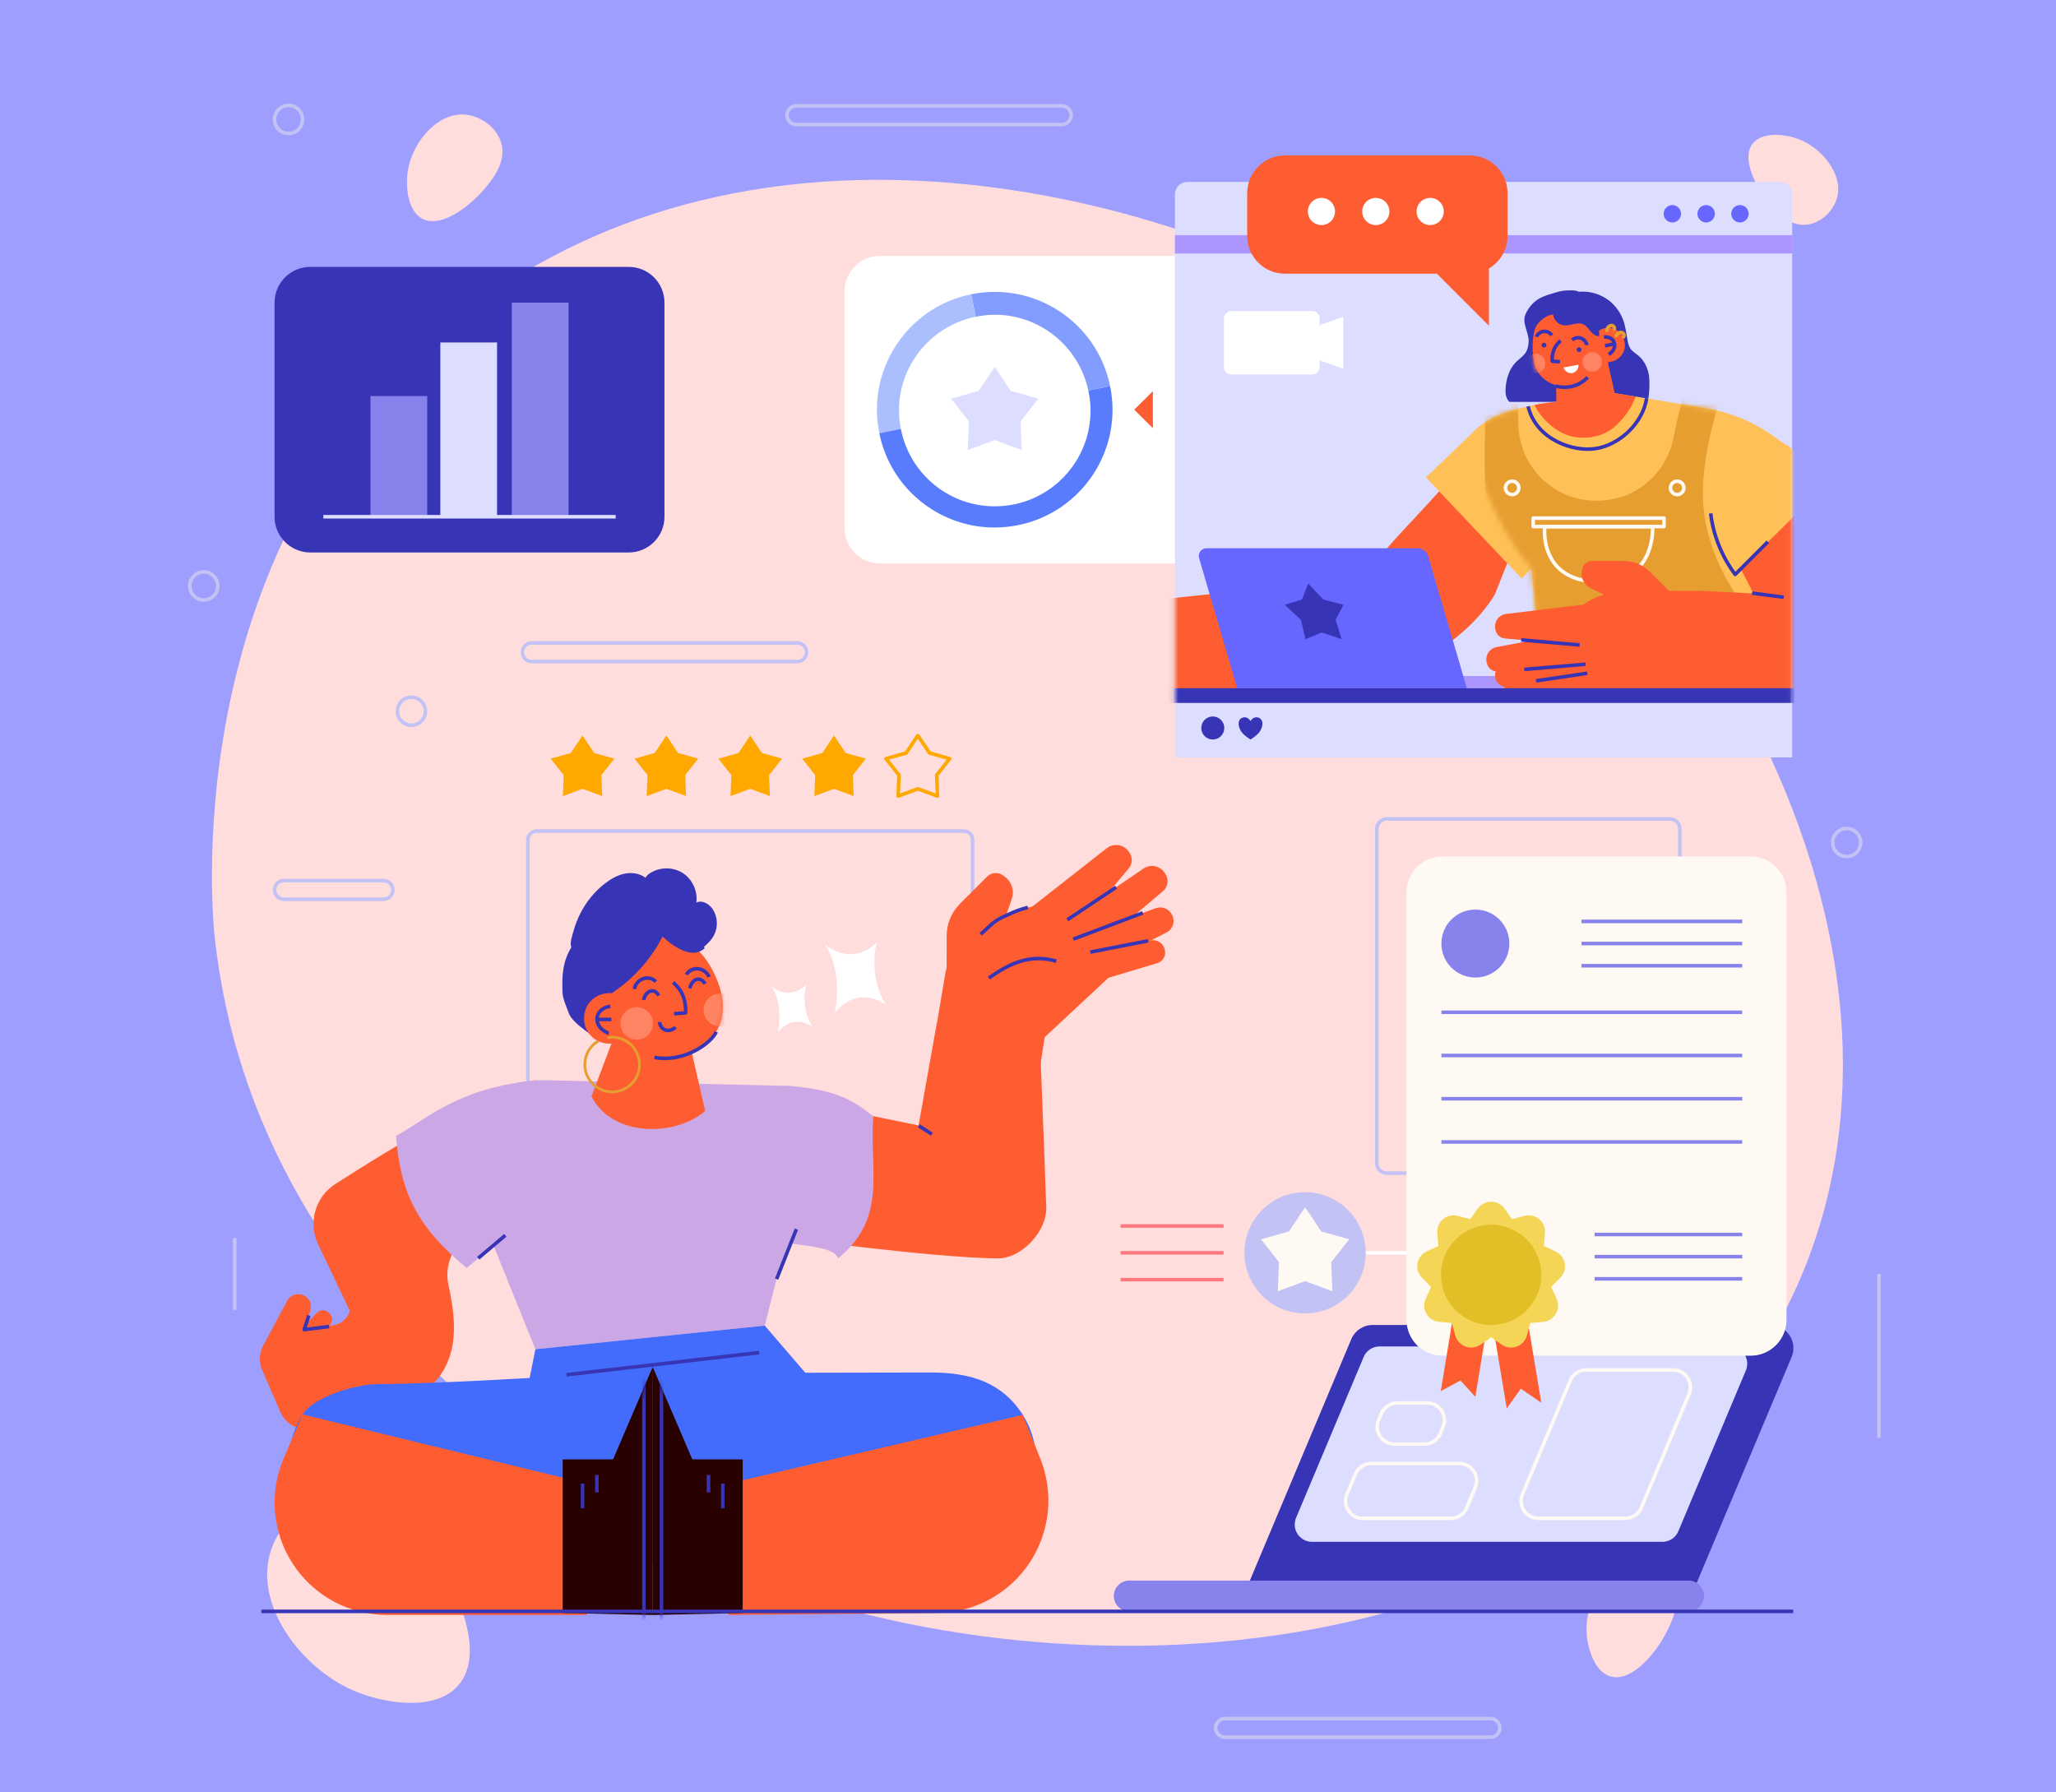 <svg width="390" height="340" viewBox="0 0 390 340" fill="none" xmlns="http://www.w3.org/2000/svg">
<rect width="390" height="340" fill="#9E9EFF"/>
<path d="M40.715 177.624C49.495 258.991 131.35 294.827 137.781 297.52C200.172 323.627 294.992 317.691 333.854 256.942C375.633 191.634 327.653 102.208 265.907 63.265C222.866 36.12 146.893 16.967 91.07 57.172C33.456 98.666 40.159 172.502 40.715 177.624Z" fill="#FFDDDC"/>
<path d="M51.516 293.741C47.832 303.993 56.856 316.205 66.863 320.601C72.372 323.023 82.236 324.862 86.816 319.835C92.657 313.416 86.063 299.99 81.443 293.741C78.478 289.725 73.227 282.615 65.329 282.995C58.959 283.3 53.45 288.354 51.516 293.741Z" fill="#FFDDDC"/>
<path d="M335.333 105.967C340.862 102.296 340.903 93.049 337.619 87.255C335.808 84.066 331.662 79.575 327.592 80.362C322.401 81.373 320.732 90.328 320.712 95.064C320.699 98.103 320.678 103.49 324.674 106.184C327.897 108.355 332.429 107.893 335.333 105.967Z" fill="#FFDDDC"/>
<path d="M348.434 37.626C349.777 33.094 345.564 28.026 341.12 26.371C338.678 25.462 334.356 24.905 332.497 27.198C330.122 30.123 333.311 35.774 335.468 38.366C336.853 40.035 339.302 42.979 342.714 42.62C345.469 42.328 347.728 40.001 348.434 37.626Z" fill="#FFDDDC"/>
<path d="M88.403 21.751C83.125 21.167 78.362 26.832 77.419 32.077C76.897 34.96 77.148 39.845 80.045 41.446C83.749 43.488 89.36 38.834 91.803 35.937C93.37 34.078 96.145 30.781 95.066 27.083C94.198 24.098 91.178 22.063 88.403 21.757" fill="#FFDDDC"/>
<path d="M309.579 296.991C304.294 297.507 300.8 304.027 300.949 309.353C301.03 312.284 302.279 317.012 305.447 317.983C309.491 319.217 314.029 313.512 315.814 310.174C316.96 308.03 318.996 304.237 317.184 300.831C315.719 298.09 312.347 296.72 309.572 296.991" fill="#FFDDDC"/>
<path d="M247.555 237.647H275.086" stroke="white" stroke-width="0.678" stroke-linejoin="round"/>
<path d="M236.055 237.647C236.055 243.998 241.205 249.147 247.555 249.147C253.905 249.147 259.055 243.998 259.055 237.647C259.055 231.297 253.905 226.147 247.555 226.147C241.205 226.147 236.055 231.297 236.055 237.647Z" fill="#C2C2F4"/>
<path fill-rule="evenodd" clip-rule="evenodd" d="M247.562 228.997L250.628 233.59L255.941 235.083L252.521 239.418L252.738 244.934L247.562 243.021L242.385 244.934L242.609 239.418L239.19 235.083L244.502 233.59L247.569 228.997H247.562Z" fill="#FEF9F3"/>
<path d="M212.553 232.559H232.093" stroke="#FF787F" stroke-width="0.678" stroke-linejoin="round"/>
<path d="M212.553 237.647H232.093" stroke="#FF787F" stroke-width="0.678" stroke-linejoin="round"/>
<path d="M212.553 242.735H232.093" stroke="#FF787F" stroke-width="0.678" stroke-linejoin="round"/>
<path fill-rule="evenodd" clip-rule="evenodd" d="M52.079 57.41C52.079 55.612 52.792 53.882 54.067 52.613C55.336 51.338 57.066 50.626 58.864 50.626H119.26C121.057 50.626 122.788 51.338 124.056 52.613C125.332 53.889 126.044 55.612 126.044 57.41V98.015C126.044 99.813 125.332 101.543 124.056 102.812C122.788 104.087 121.057 104.8 119.26 104.8H58.864C57.066 104.8 55.336 104.087 54.067 102.812C52.792 101.536 52.079 99.813 52.079 98.015V57.41Z" fill="#3734B5"/>
<path d="M81.036 75.131H70.275V98.022H81.036V75.131Z" fill="#8882EC"/>
<path d="M94.286 64.961H83.526V98.022H94.286V64.961Z" fill="#DDDDFF"/>
<path d="M107.848 57.403H97.088V98.022H107.848V57.403Z" fill="#8882EC"/>
<path d="M116.79 98.022H61.333" stroke="#DDDDFF" stroke-width="0.678" stroke-miterlimit="10"/>
<path fill-rule="evenodd" clip-rule="evenodd" d="M160.177 55.32C160.177 51.575 163.216 48.536 166.962 48.536H232.873C234.671 48.536 236.394 49.248 237.67 50.523C238.938 51.799 239.658 53.522 239.658 55.32V100.105C239.658 101.903 238.945 103.633 237.67 104.901C236.394 106.177 234.671 106.889 232.873 106.889H166.962C163.216 106.889 160.177 103.85 160.177 100.105V55.32Z" fill="white"/>
<path fill-rule="evenodd" clip-rule="evenodd" d="M215.152 77.709L218.693 74.195V81.23L215.152 77.716V77.709Z" fill="#FE5C31"/>
<path d="M188.082 59.716C197.024 59.418 204.65 65.632 206.447 74.093L210.579 73.245C208.11 61.155 196.305 53.352 184.215 55.822L185.083 60.09C186.06 59.893 187.051 59.757 188.075 59.716" fill="#829DFD"/>
<path d="M170.537 78.483C170.232 69.479 176.541 61.806 185.09 60.083L184.221 55.815C172.131 58.285 164.329 70.09 166.799 82.18L170.89 81.346C170.706 80.409 170.578 79.46 170.544 78.476" fill="#ABBEFE"/>
<path d="M193.157 99.61C205.247 97.14 213.049 85.335 210.579 73.245L206.447 74.093C206.665 75.124 206.814 76.176 206.855 77.268C207.194 87.296 199.337 95.702 189.303 96.034C180.259 96.34 172.552 89.969 170.883 81.353L166.792 82.187C168.644 91.258 175.748 97.914 184.282 99.63C185.707 99.915 187.166 100.064 188.652 100.064C190.138 100.064 191.644 99.915 193.157 99.61Z" fill="#587CFC"/>
<path d="M101.857 216.894H182.763C183.712 216.487 184.486 215.761 184.486 214.865V159.259C184.486 158.364 183.712 157.638 182.763 157.638H101.857C100.907 157.638 100.134 158.364 100.134 159.259V214.865C100.134 215.761 100.907 216.487 101.857 216.894Z" stroke="#C2C2F4" stroke-width="0.678" stroke-miterlimit="10"/>
<path d="M263.071 222.531H316.73C317.788 222.531 318.643 221.676 318.643 220.618V157.251C318.643 156.192 317.788 155.337 316.73 155.337H263.071C262.013 155.337 261.158 156.192 261.158 157.251V220.618C261.158 221.676 262.013 222.531 263.071 222.531Z" stroke="#C2C2F4" stroke-width="0.678" stroke-miterlimit="23.59"/>
<path d="M350.293 162.475C351.761 162.475 352.952 161.284 352.952 159.815C352.952 158.346 351.761 157.156 350.293 157.156C348.824 157.156 347.633 158.346 347.633 159.815C347.633 161.284 348.824 162.475 350.293 162.475Z" stroke="#C2C2F4" stroke-width="0.678" stroke-miterlimit="23.59"/>
<path d="M80.697 134.91C80.697 133.444 79.509 132.25 78.037 132.25C76.565 132.25 75.377 133.437 75.377 134.91C75.377 136.382 76.565 137.569 78.037 137.569C79.509 137.569 80.697 136.382 80.697 134.91Z" stroke="#C2C2F4" stroke-width="0.678" stroke-miterlimit="23.59"/>
<path d="M41.319 111.15C41.319 109.685 40.132 108.491 38.66 108.491C37.187 108.491 36 109.678 36 111.15C36 112.623 37.187 113.81 38.66 113.81C40.132 113.81 41.319 112.623 41.319 111.15Z" stroke="#C2C2F4" stroke-width="0.678" stroke-miterlimit="23.59"/>
<path d="M57.392 22.66C57.392 21.194 56.204 20 54.732 20C53.26 20 52.072 21.187 52.072 22.66C52.072 24.132 53.26 25.319 54.732 25.319C56.204 25.319 57.392 24.132 57.392 22.66Z" stroke="#C2C2F4" stroke-width="0.678" stroke-miterlimit="23.59"/>
<path d="M151.059 23.623H201.413C202.39 23.623 203.184 22.829 203.184 21.852C203.184 20.875 202.39 20.081 201.413 20.081H151.059C150.082 20.081 149.288 20.875 149.288 21.852C149.288 22.829 150.082 23.623 151.059 23.623Z" stroke="#C2C2F4" stroke-width="0.678" stroke-miterlimit="23.59"/>
<path d="M100.867 125.492H151.221C152.198 125.492 152.992 124.698 152.992 123.721C152.992 122.744 152.198 121.951 151.221 121.951H100.867C99.89 121.951 99.096 122.744 99.096 123.721C99.096 124.698 99.89 125.492 100.867 125.492Z" stroke="#C2C2F4" stroke-width="0.678" stroke-miterlimit="23.59"/>
<path d="M232.371 329.53H282.726C283.703 329.53 284.496 328.736 284.496 327.759C284.496 326.782 283.703 325.988 282.726 325.988H232.371C231.394 325.988 230.6 326.782 230.6 327.759C230.6 328.736 231.394 329.53 232.371 329.53Z" stroke="#C2C2F4" stroke-width="0.678" stroke-miterlimit="23.59"/>
<path d="M53.85 170.582H72.758C73.736 170.582 74.529 169.788 74.529 168.811C74.529 167.834 73.736 167.041 72.758 167.041H53.85C52.873 167.041 52.079 167.834 52.079 168.811C52.079 169.788 52.873 170.582 53.85 170.582Z" stroke="#C2C2F4" stroke-width="0.678" stroke-miterlimit="23.59"/>
<path d="M283.587 255.375H317.537C318.514 255.375 319.308 254.581 319.308 253.604C319.308 252.627 318.514 251.833 317.537 251.833H283.587C282.61 251.833 281.817 252.627 281.817 253.604C281.817 254.581 282.61 255.375 283.587 255.375Z" stroke="#C2C2F4" stroke-width="0.678" stroke-miterlimit="23.59"/>
<path d="M44.522 234.832V248.489" stroke="#C2C2F4" stroke-width="0.678" stroke-miterlimit="23.59"/>
<path d="M356.419 241.657V272.757" stroke="#C2C2F4" stroke-width="0.678" stroke-miterlimit="23.59"/>
<path fill-rule="evenodd" clip-rule="evenodd" d="M339.845 257.404C340.415 256.054 340.265 254.514 339.458 253.292C338.651 252.071 337.28 251.338 335.821 251.338H260.357C258.6 251.338 257.013 252.397 256.327 254.018C252.833 262.329 242.121 287.839 237.175 299.603C236.605 300.954 236.754 302.494 237.561 303.715C238.369 304.936 239.739 305.669 241.205 305.669H316.669C318.426 305.669 320.014 304.617 320.699 302.989C324.193 294.678 334.906 269.168 339.851 257.404H339.845Z" fill="#3734B5"/>
<path fill-rule="evenodd" clip-rule="evenodd" d="M248.878 292.472C247.779 292.472 246.754 291.923 246.144 291.007C245.533 290.091 245.425 288.931 245.852 287.92C249.258 279.806 256.253 263.17 258.668 257.41C259.177 256.189 260.371 255.402 261.694 255.402H328.148C329.247 255.402 330.272 255.951 330.882 256.867C331.493 257.783 331.602 258.943 331.174 259.954C327.768 268.069 320.773 284.704 318.358 290.464C317.849 291.685 316.655 292.472 315.332 292.472H248.878Z" fill="#DDDDFF"/>
<path d="M291.817 288.009C290.718 288.009 289.693 287.459 289.083 286.543C288.472 285.628 288.364 284.467 288.791 283.456C291.403 277.242 295.976 266.36 297.855 261.882C298.364 260.661 299.558 259.874 300.881 259.874H317.374C318.473 259.874 319.498 260.423 320.108 261.339C320.719 262.255 320.828 263.415 320.4 264.426C317.788 270.641 313.215 281.523 311.336 286.001C310.827 287.222 309.633 288.009 308.31 288.009H291.817Z" stroke="#FEF9F3" stroke-width="0.678" stroke-linejoin="round"/>
<path d="M258.519 288.015C257.42 288.015 256.395 287.466 255.784 286.55C255.174 285.634 255.065 284.474 255.493 283.463C256.056 282.12 256.646 280.715 257.107 279.623C257.616 278.402 258.81 277.615 260.133 277.615H276.81C277.909 277.615 278.933 278.164 279.544 279.08C280.154 279.996 280.263 281.156 279.836 282.167C279.272 283.51 278.682 284.915 278.221 286.007C277.712 287.228 276.518 288.015 275.195 288.015H258.519Z" stroke="#FEF9F3" stroke-width="0.678" stroke-linejoin="round"/>
<path d="M265.052 266.128C263.729 266.128 262.535 266.922 262.026 268.137C261.863 268.523 261.687 268.944 261.504 269.378C261.076 270.389 261.185 271.549 261.795 272.465C262.406 273.381 263.43 273.931 264.53 273.931H270.188C271.511 273.931 272.705 273.137 273.214 271.922C273.377 271.536 273.553 271.115 273.736 270.681C274.164 269.67 274.055 268.51 273.444 267.594C272.834 266.678 271.809 266.128 270.71 266.128H265.052Z" stroke="#FEF9F3" stroke-width="0.678" stroke-linejoin="round"/>
<path d="M211.278 302.744C211.278 303.518 211.583 304.264 212.133 304.814C212.682 305.363 213.422 305.669 214.202 305.669H320.312C321.085 305.669 321.832 305.363 322.381 304.814C322.931 304.264 323.236 303.525 323.236 302.744C323.236 301.971 322.931 301.225 322.381 300.675C321.832 300.126 321.092 299.82 320.312 299.82H214.202C213.429 299.82 212.682 300.126 212.133 300.675C211.583 301.225 211.278 301.964 211.278 302.744Z" fill="#8882EC"/>
<path d="M222.866 143.675H339.953V36.866C339.953 35.564 338.901 34.512 337.599 34.512H225.22C223.917 34.512 222.866 35.571 222.866 36.866V143.675Z" fill="#DDDDFF"/>
<mask id="mask0_8275_2724" style="mask-type:luminance" maskUnits="userSpaceOnUse" x="222" y="34" width="118" height="110">
<path d="M222.866 143.675H339.953V36.866C339.953 35.564 338.901 34.512 337.599 34.512H225.22C223.917 34.512 222.866 35.571 222.866 36.866V143.675Z" fill="white"/>
</mask>
<g mask="url(#mask0_8275_2724)">
<path d="M235.824 130.554H284.835C285.385 130.554 285.826 130.113 285.826 129.563V129.224C285.826 128.674 285.385 128.233 284.835 128.233H235.824C235.274 128.233 234.833 128.674 234.833 129.224V129.563C234.833 130.113 235.274 130.554 235.824 130.554Z" fill="#AC95FD"/>
<path d="M286.321 76.23H312.543C312.876 74.894 312.998 72.295 312.74 70.945C312.476 69.595 311.804 68.299 310.739 67.417C310.257 67.017 309.687 66.698 309.314 66.196C308.961 65.714 308.832 65.11 308.724 64.527C308.486 63.211 308.33 61.861 307.862 60.605C307.238 58.943 306.057 57.498 304.551 56.555C303.045 55.612 301.227 55.185 299.463 55.347C298.886 54.893 296.437 55.09 295.738 55.3C294.456 55.687 293.031 56.012 291.878 56.697C290.724 57.376 289.931 58.394 289.374 59.608C288.594 61.291 290.168 63.258 289.951 65.103C289.883 65.66 289.775 66.23 289.496 66.725C289.042 67.539 288.207 68.041 287.549 68.699C286.362 69.9 285.799 71.603 285.623 73.286C285.514 74.303 285.555 75.525 286.308 76.223" fill="#3734B5"/>
<path d="M289.021 82.723C287.054 82.18 284.917 82.262 282.997 82.954C281.077 83.646 279.38 84.949 278.214 86.631C272.42 94.963 264.434 101.374 258.64 109.705C248.999 110.798 231.136 112.473 221.495 113.572C215.891 114.21 232.683 130.215 233.911 129.136C241.475 129.299 246.177 128.96 253.742 129.129C260.255 129.272 266.497 127.392 272.006 123.912C276.545 121.042 280.758 117.372 283.546 112.785L288.75 99.705L289.028 82.723H289.021Z" fill="#FE5C31"/>
<path fill-rule="evenodd" clip-rule="evenodd" d="M235.532 133.139L234.121 115.947C234.121 115.947 221.441 114.203 214.48 112.887C214.48 112.887 202.702 117.582 197.403 119.699C195.904 120.296 194.988 121.816 195.164 123.417C195.164 123.417 206.847 122.949 210.803 122.786C212.18 122.732 213.462 123.498 214.059 124.747C214.059 124.747 214.059 124.76 214.066 124.767C214.806 126.307 214.338 128.159 212.96 129.17C211.318 130.371 208.435 132.488 207.879 132.895C207.811 132.949 207.763 133.024 207.75 133.112C207.655 133.675 207.316 135.663 207.553 135.656C209.48 135.575 213.096 135.419 215.396 135.324C216.787 135.263 218.144 134.876 219.344 134.184C221.733 132.813 225.328 132.033 225.328 132.033L235.526 133.153L235.532 133.139Z" fill="#FE5C31"/>
<path d="M258.681 109.577C258.342 110.201 258.003 110.825 257.67 111.449" stroke="black" stroke-width="3.48" stroke-linejoin="round"/>
<path fill-rule="evenodd" clip-rule="evenodd" d="M297.597 99.875L288.669 109.766L270.479 90.553L279.028 82.364L299.761 88.558L297.604 99.875H297.597Z" fill="#FFC157"/>
<path d="M279.028 82.37C282.698 78.021 290.568 76.712 296.41 76.067L305.04 74.385C305.04 74.385 317.408 76.352 324.063 77.546C330.719 78.74 334.885 81.461 339.05 84.656L333.887 92.879L337.958 118.688L291.966 122.168L290.48 107.771C285.521 102.595 279.72 90.322 279.028 82.37Z" fill="#FFC157"/>
<mask id="mask1_8275_2724" style="mask-type:luminance" maskUnits="userSpaceOnUse" x="279" y="74" width="61" height="49">
<path d="M279.028 82.37C282.698 78.021 290.568 76.712 296.41 76.067L305.04 74.385C305.04 74.385 317.408 76.352 324.063 77.546C330.719 78.74 334.885 81.461 339.05 84.656L333.887 92.879L337.958 118.688L291.966 122.168L290.48 107.771C285.521 102.595 279.72 90.322 279.028 82.37Z" fill="white"/>
</mask>
<g mask="url(#mask1_8275_2724)">
<path d="M330.244 114.061L330.115 118.362C330.115 118.362 330.061 118.396 330.034 118.416C325.875 120.791 321.316 122.548 316.485 123.566C313.351 124.224 310.101 124.577 306.763 124.577C303.425 124.577 300.182 124.224 297.041 123.566C291.545 122.412 286.41 120.296 281.81 117.406C281.749 117.365 281.688 117.324 281.626 117.29L281.674 101.564L281.694 94.616L281.633 85.322L281.789 74.378V74.365L281.81 72.655C282.563 72.065 284.89 70.253 287.624 68.286L288.024 80.708C288.302 89.27 295.786 95.797 304.307 94.901C304.477 94.888 304.653 94.861 304.829 94.847C311.166 94.114 316.241 89.257 317.449 82.995C318.575 77.133 320.549 69.717 323.826 64.934C325.509 65.85 327.279 66.942 329.003 68.245C327.307 72.343 323.48 82.56 323.032 92.167C322.456 104.556 330.237 114.061 330.237 114.061" fill="#E69E31"/>
<path d="M293.024 99.881H313.48C313.48 99.881 314.172 110.377 303.52 110.377C291.708 110.377 293.024 99.881 293.024 99.881Z" stroke="#FEF9F3" stroke-width="0.678" stroke-miterlimit="26.65"/>
<path d="M315.644 98.28H290.833V99.888H315.644V98.28Z" stroke="#FEF9F3" stroke-width="0.678" stroke-linejoin="round"/>
<path d="M286.837 93.816C287.538 93.816 288.106 93.248 288.106 92.547C288.106 91.846 287.538 91.278 286.837 91.278C286.136 91.278 285.568 91.846 285.568 92.547C285.568 93.248 286.136 93.816 286.837 93.816Z" stroke="#FEF9F3" stroke-width="0.678" stroke-linejoin="round"/>
<path d="M318.141 93.816C318.841 93.816 319.409 93.248 319.409 92.547C319.409 91.846 318.841 91.278 318.141 91.278C317.44 91.278 316.872 91.846 316.872 92.547C316.872 93.248 317.44 93.816 318.141 93.816Z" stroke="#FEF9F3" stroke-width="0.678" stroke-linejoin="round"/>
</g>
<path d="M289.863 77.078C291.383 83.422 298.472 85.803 302.794 85.077C307.116 84.358 311.58 80.43 312.347 75.565" stroke="#3734B5" stroke-width="0.678" stroke-linejoin="round"/>
<path d="M306.281 74.582C305.847 72.383 305.426 70.891 304.992 68.693C306.335 68.693 307.631 67.763 308.065 66.495C308.5 65.226 308.045 63.699 306.987 62.872C305.928 62.044 304.449 61.949 303.323 62.682C303.303 63.021 303.384 63.394 303.364 63.74C302.719 63.828 302.129 63.353 301.708 62.851C301.288 62.349 300.908 61.773 300.311 61.508C299.185 61.006 297.895 61.847 296.667 61.718C295.616 61.61 294.707 60.7 294.598 59.649C292.916 59.886 291.308 61.331 290.989 62.994C290.629 64.88 290.65 66.786 290.962 68.686C291.308 70.769 293.133 72.567 295.188 73.048L295.216 76.23C294.123 76.339 292.475 76.468 291.097 76.827C292.027 78.985 295.087 82.309 298.669 82.899C300.989 83.279 303.438 82.886 305.413 81.604C307.38 80.321 309.511 77.445 310.284 75.226" fill="#FE5C31"/>
<mask id="mask2_8275_2724" style="mask-type:luminance" maskUnits="userSpaceOnUse" x="290" y="59" width="21" height="25">
<path d="M306.281 74.582C305.847 72.383 305.426 70.891 304.992 68.693C306.335 68.693 307.631 67.763 308.065 66.495C308.5 65.226 308.045 63.699 306.987 62.872C305.928 62.044 304.449 61.949 303.323 62.682C303.303 63.021 303.384 63.394 303.364 63.74C302.719 63.828 302.129 63.353 301.708 62.851C301.288 62.349 300.908 61.773 300.311 61.508C299.185 61.006 297.895 61.847 296.667 61.718C295.616 61.61 294.707 60.7 294.598 59.649C292.916 59.886 291.308 61.331 290.989 62.994C290.629 64.88 290.65 66.786 290.962 68.686C291.308 70.769 293.133 72.567 295.188 73.048L295.216 76.23C294.123 76.339 292.475 76.468 291.097 76.827C292.027 78.985 295.087 82.309 298.669 82.899C300.989 83.279 303.438 82.886 305.413 81.604C307.38 80.321 309.511 77.445 310.284 75.226" fill="white"/>
</mask>
<g mask="url(#mask2_8275_2724)">
<path d="M293.126 68.937C293.126 69.962 292.298 70.789 291.274 70.789C290.249 70.789 289.422 69.962 289.422 68.937C289.422 67.913 290.249 67.085 291.274 67.085C292.298 67.085 293.126 67.913 293.126 68.937Z" fill="#FF8463"/>
<path d="M303.886 68.659C303.886 69.683 303.059 70.511 302.034 70.511C301.01 70.511 300.182 69.683 300.182 68.659C300.182 67.634 301.01 66.807 302.034 66.807C303.059 66.807 303.886 67.634 303.886 68.659Z" fill="#FF8463"/>
</g>
<path d="M304.823 62.709C304.863 62.444 304.958 62.179 305.141 61.99C305.325 61.8 305.616 61.691 305.867 61.773C306.118 61.854 306.302 62.146 306.22 62.397" stroke="#E69E31" stroke-width="0.678" stroke-linecap="round" stroke-linejoin="round"/>
<path d="M306.546 63.713C306.675 63.475 306.851 63.265 307.089 63.143C307.326 63.028 307.631 63.021 307.849 63.184C308.059 63.346 308.133 63.679 307.971 63.889" stroke="#E69E31" stroke-width="0.678" stroke-linecap="round" stroke-linejoin="round"/>
<path d="M293.343 65.47C293.343 65.219 293.14 65.009 292.882 65.009C292.624 65.009 292.42 65.212 292.42 65.47C292.42 65.721 292.624 65.931 292.882 65.931C293.14 65.931 293.343 65.728 293.343 65.47Z" fill="#3734B5"/>
<path d="M299.992 66.332C299.992 66.08 299.788 65.87 299.531 65.87C299.273 65.87 299.069 66.074 299.069 66.332C299.069 66.582 299.273 66.793 299.531 66.793C299.788 66.793 299.992 66.589 299.992 66.332Z" fill="#3734B5"/>
<path d="M295.908 68.625C295.691 68.605 295.446 68.591 295.202 68.577C294.958 68.564 294.7 68.55 294.469 68.523C294.442 68.523 294.422 68.496 294.422 68.476C294.415 67.207 294.605 65.864 296.03 64.622" stroke="#3734B5" stroke-width="0.678" stroke-linejoin="round"/>
<path d="M294.327 63.618C294.069 63.116 293.459 62.803 292.841 62.864C292.224 62.926 291.647 63.353 291.437 63.896" stroke="#3734B5" stroke-width="0.678" stroke-linejoin="round"/>
<path d="M298.248 64.527C298.615 64.1 299.28 63.937 299.863 64.14C300.446 64.344 300.915 64.887 300.996 65.47" stroke="#3734B5" stroke-width="0.678" stroke-linejoin="round"/>
<path d="M304.456 65.592L306.247 65.212" stroke="#3734B5" stroke-width="0.678" stroke-miterlimit="11.1"/>
<path d="M304.246 63.923C305.216 63.862 305.969 64.276 306.207 65.015C306.464 65.802 306.051 66.677 305.155 67.24" stroke="#3734B5" stroke-width="0.678" stroke-miterlimit="11.1"/>
<path d="M299.422 69.188L296.593 69.71C296.776 70.409 297.543 70.898 298.248 70.762C298.954 70.633 299.497 69.9 299.415 69.181" fill="white"/>
<path d="M295.121 73.218C297.224 73.869 299.68 73.191 301.159 71.556" stroke="#3734B5" stroke-width="0.678" stroke-linejoin="round"/>
<path d="M356.996 114.217C356.629 108.335 354.757 102.059 350.659 97.819C346.31 93.32 341.832 88.999 337.483 84.501C334.593 84.073 331.567 85.165 329.457 87.187C327.347 89.209 326.133 92.079 325.943 94.996C325.746 97.913 326.635 100.831 327.917 103.456C329.383 106.469 331.126 109.563 332.598 112.575C329.064 112.365 325.047 112.229 322.795 112.066L299.103 130.934L352.83 131.117C355.896 126.083 357.369 120.099 357.002 114.21" fill="#FE5C31"/>
<path fill-rule="evenodd" clip-rule="evenodd" d="M322.835 112.08C322.835 112.08 309.87 112.053 307.726 112.114C307.408 112.12 307.089 112.154 306.77 112.202C303.561 112.717 300.779 113.945 298.588 116.164L299.144 130.947L320.393 130.032L322.835 112.08Z" fill="#FE5C31"/>
<path fill-rule="evenodd" clip-rule="evenodd" d="M307.319 114.271C307.319 114.271 303.968 112.657 301.743 111.585C300.582 111.028 299.904 109.8 300.04 108.525C300.053 108.389 300.067 108.247 300.087 108.118C300.189 107.141 301.017 106.401 301.994 106.401C303.615 106.401 306.071 106.401 307.991 106.401C309.857 106.401 311.648 107.141 312.971 108.457C314.904 110.384 317.489 112.962 317.489 112.962L307.313 114.265L307.319 114.271Z" fill="#FE5C31"/>
<path fill-rule="evenodd" clip-rule="evenodd" d="M301.044 114.597C301.044 114.597 290.514 115.873 285.67 116.463C285.039 116.538 284.469 116.863 284.083 117.365C283.696 117.867 283.526 118.505 283.614 119.136C283.628 119.217 283.635 119.306 283.648 119.387C283.777 120.317 284.53 121.029 285.46 121.11C289.463 121.463 299.639 122.352 299.639 122.352L301.051 114.604L301.044 114.597Z" fill="#FE5C31"/>
<path fill-rule="evenodd" clip-rule="evenodd" d="M298.011 120.072C298.011 120.072 288.438 121.883 283.852 122.752C283.227 122.874 282.671 123.24 282.325 123.776C281.972 124.312 281.857 124.963 281.999 125.588C282.02 125.662 282.033 125.737 282.054 125.811C282.278 126.809 283.207 127.487 284.225 127.399C288.825 127.006 300.765 125.995 300.765 125.995L298.018 120.079L298.011 120.072Z" fill="#FE5C31"/>
<path fill-rule="evenodd" clip-rule="evenodd" d="M301.43 121.381C301.43 121.381 289.693 124.801 285.073 126.151C284.035 126.456 283.404 127.501 283.628 128.559C283.628 128.587 283.641 128.614 283.641 128.634C283.858 129.686 284.869 130.371 285.928 130.201C290.372 129.468 301.098 127.705 301.098 127.705L301.43 121.381Z" fill="#FE5C31"/>
<path fill-rule="evenodd" clip-rule="evenodd" d="M303.568 124.516C303.568 124.516 291.525 126.653 286.789 127.488C285.724 127.678 284.985 128.655 285.093 129.727C285.093 129.754 285.093 129.781 285.1 129.808C285.209 130.873 286.131 131.667 287.203 131.613C291.701 131.368 302.557 130.771 302.557 130.771L303.568 124.523V124.516Z" fill="#FE5C31"/>
<path d="M288.56 121.381L299.633 122.352" stroke="#3734B5" stroke-width="0.678" stroke-linejoin="round"/>
<path d="M289.137 126.978L300.779 125.995" stroke="#3734B5" stroke-width="0.678" stroke-linejoin="round"/>
<path d="M291.362 129.15L301.098 127.705" stroke="#3734B5" stroke-width="0.678" stroke-linejoin="round"/>
<path fill-rule="evenodd" clip-rule="evenodd" d="M339.05 84.412L346.914 91.4L329.152 108.966C325.481 104.488 324.375 99.27 323.459 93.999L327.734 82.255L339.05 84.412Z" fill="#FFC157"/>
<path d="M324.504 97.385C325 101.91 327.001 106.144 329.145 108.973L335.346 102.772" stroke="#3734B5" stroke-width="0.678" stroke-linejoin="round"/>
<path d="M332.347 112.507C334.349 112.765 336.35 113.03 338.352 113.288" stroke="#3734B5" stroke-width="0.678" stroke-linejoin="round"/>
<path d="M234.677 130.554H278.247L270.92 105.519C270.669 104.651 269.835 104 268.98 104H228.863C227.825 104 227.18 104.936 227.486 105.981L234.677 130.554Z" fill="#6766FF"/>
<path fill-rule="evenodd" clip-rule="evenodd" d="M248.151 110.682L251.021 113.728L254.821 114.719L253.348 117.589L254.502 121.246L250.716 119.977L247.636 121.246L246.774 117.589L243.714 114.719L246.964 113.728L248.151 110.682Z" fill="#3734B5"/>
<path d="M215.925 133.336H359.35C360.008 133.336 360.537 132.807 360.537 132.149V131.741C360.537 131.083 360.008 130.554 359.35 130.554H215.925C215.267 130.554 214.738 131.083 214.738 131.741V132.149C214.738 132.807 215.267 133.336 215.925 133.336Z" fill="#3734B5"/>
</g>
<path d="M230.05 140.276C231.257 140.276 232.235 139.298 232.235 138.091C232.235 136.885 231.257 135.907 230.05 135.907C228.844 135.907 227.866 136.885 227.866 138.091C227.866 139.298 228.844 140.276 230.05 140.276Z" fill="#3734B5"/>
<path fill-rule="evenodd" clip-rule="evenodd" d="M237.208 136.782C237.683 135.907 238.633 135.907 239.108 136.348C239.583 136.782 239.583 137.657 239.108 138.532C238.775 139.19 237.92 139.842 237.208 140.276C236.496 139.842 235.641 139.184 235.308 138.532C234.833 137.657 234.833 136.789 235.308 136.348C235.783 135.914 236.733 135.914 237.208 136.782Z" fill="#3734B5"/>
<path d="M339.953 46.344H222.866" stroke="#AC95FD" stroke-width="3.48" stroke-miterlimit="18.65"/>
<path fill-rule="evenodd" clip-rule="evenodd" d="M328.399 40.55C328.399 39.641 329.138 38.902 330.047 38.902C330.956 38.902 331.696 39.641 331.696 40.55C331.696 41.46 330.956 42.199 330.047 42.199C329.138 42.199 328.399 41.46 328.399 40.55Z" fill="#6766FF"/>
<path d="M323.636 42.199C324.546 42.199 325.285 41.461 325.285 40.55C325.285 39.64 324.546 38.902 323.636 38.902C322.725 38.902 321.987 39.64 321.987 40.55C321.987 41.461 322.725 42.199 323.636 42.199Z" fill="#6766FF"/>
<path d="M317.225 42.199C318.135 42.199 318.873 41.461 318.873 40.55C318.873 39.64 318.135 38.902 317.225 38.902C316.314 38.902 315.576 39.64 315.576 40.55C315.576 41.461 316.314 42.199 317.225 42.199Z" fill="#6766FF"/>
<path d="M254.597 60.164L250.438 61.616C250.363 61.644 250.309 61.732 250.309 61.84V60.395C250.309 59.622 249.685 58.998 248.911 58.998H233.571C232.798 58.998 232.174 59.622 232.174 60.395V69.636C232.174 70.409 232.798 71.033 233.571 71.033H248.911C249.685 71.033 250.309 70.409 250.309 69.636V68.191C250.309 68.292 250.363 68.387 250.438 68.415L254.597 69.866C254.712 69.907 254.821 69.792 254.821 69.642V60.395C254.821 60.246 254.712 60.131 254.597 60.171" fill="white"/>
<path fill-rule="evenodd" clip-rule="evenodd" d="M197.044 192.198C197.044 192.198 198.116 218.549 198.462 229.044C198.611 233.502 193.815 238.767 189.194 238.705C176.792 238.57 149.756 234.852 149.756 234.852L147.13 207.958L174.241 213.481L177.742 193.867C177.742 193.867 197.092 177.238 198.197 179.321C198.557 179.999 198.706 180.766 198.638 181.532L198.462 183.486C199.14 186.071 198.109 190.074 197.037 192.191L197.044 192.198Z" fill="#FE5C31"/>
<path fill-rule="evenodd" clip-rule="evenodd" d="M177.762 193.874C177.762 193.874 178.936 186.94 179.391 184.267C179.506 183.595 179.839 182.978 180.334 182.509C183.014 179.992 186.182 177.129 187.254 176.118C187.539 175.854 187.837 175.603 188.15 175.372C191.352 173.059 194.805 171.722 198.598 171.742L210.837 184.938L198.17 196.743L197.193 203.026L177.769 193.88L177.762 193.874Z" fill="#FE5C31"/>
<path fill-rule="evenodd" clip-rule="evenodd" d="M189.439 177.631C189.439 177.631 190.931 173.364 191.922 170.528C192.437 169.056 191.969 167.414 190.755 166.43C190.626 166.321 190.49 166.22 190.361 166.118C189.432 165.372 188.088 165.44 187.247 166.288C185.856 167.678 183.74 169.795 182.084 171.451C180.476 173.059 179.574 175.236 179.574 177.502C179.574 180.82 179.56 185.264 179.56 185.264L189.432 177.631H189.439Z" fill="#FE5C31"/>
<path fill-rule="evenodd" clip-rule="evenodd" d="M195.117 172.516C195.117 172.516 205.274 164.557 209.941 160.894C210.552 160.419 211.319 160.209 212.085 160.304C212.852 160.405 213.544 160.806 214.012 161.423C214.073 161.504 214.134 161.586 214.195 161.667C214.88 162.576 214.853 163.832 214.121 164.707C210.979 168.452 202.994 177.964 202.994 177.964L195.11 172.516H195.117Z" fill="#FE5C31"/>
<path fill-rule="evenodd" clip-rule="evenodd" d="M202.424 174.626C202.424 174.626 212.221 167.95 216.909 164.754C217.547 164.32 218.341 164.157 219.1 164.32C219.86 164.476 220.525 164.938 220.939 165.596C220.987 165.677 221.041 165.752 221.088 165.833C221.753 166.885 221.536 168.262 220.586 169.063C216.298 172.679 205.151 182.082 205.151 182.082L202.424 174.626Z" fill="#FE5C31"/>
<path fill-rule="evenodd" clip-rule="evenodd" d="M199.731 179.355C199.731 179.355 213.707 174.28 219.209 172.285C220.444 171.837 221.814 172.414 222.357 173.615C222.371 173.642 222.384 173.676 222.398 173.703C222.934 174.89 222.445 176.295 221.278 176.885C216.393 179.361 204.595 185.332 204.595 185.332L199.731 179.361V179.355Z" fill="#FE5C31"/>
<path fill-rule="evenodd" clip-rule="evenodd" d="M206.78 180.427C206.78 180.427 214.412 179.063 218.293 178.371C219.521 178.154 220.702 178.954 220.946 180.176C220.953 180.223 220.966 180.271 220.973 180.311C221.183 181.356 220.559 182.387 219.541 182.693C216.149 183.71 209.154 185.807 209.154 185.807L206.787 180.427H206.78Z" fill="#FE5C31"/>
<path d="M187.573 185.515C189.493 184.172 191.474 182.971 193.638 182.326C195.687 181.716 197.899 181.6 200.375 182.333" stroke="#3734B5" stroke-width="0.678" stroke-miterlimit="10.2"/>
<path d="M206.814 180.603L217.805 178.459" stroke="#3734B5" stroke-width="0.678" stroke-miterlimit="10.2"/>
<path d="M203.578 178.147L216.787 173.161" stroke="#3734B5" stroke-width="0.678" stroke-miterlimit="10.2"/>
<path d="M202.465 174.477L211.719 168.296" stroke="#3734B5" stroke-width="0.678" stroke-miterlimit="10.2"/>
<path d="M186.019 177.218C187.22 176.221 188.231 174.938 189.859 174.138C191.345 173.412 193.082 172.584 194.975 172.136" stroke="#3734B5" stroke-width="0.678" stroke-miterlimit="10.2"/>
<path d="M174.302 213.556C175.13 214.092 175.951 214.628 176.779 215.157" stroke="#3734B5" stroke-width="0.678" stroke-linejoin="round"/>
<path fill-rule="evenodd" clip-rule="evenodd" d="M61.164 260.83L57.907 257.594C57.907 257.594 61.117 253.292 62.677 251.216C63.152 250.585 63.077 249.703 62.514 249.154C62.46 249.099 62.399 249.045 62.344 248.984C61.727 248.38 60.736 248.394 60.126 249.011C58.213 250.965 54.318 254.934 52.853 256.427C52.493 256.793 52.344 257.309 52.459 257.811C52.676 258.774 53.009 260.267 53.009 260.267" fill="#FE5C31"/>
<path fill-rule="evenodd" clip-rule="evenodd" d="M113.445 209.424C113.425 207.714 101.586 206.73 99.897 206.459C94.177 205.556 74.142 217.823 63.593 224.607C59.793 227.057 58.402 231.941 60.343 236.019C63.036 241.684 66.368 248.686 66.368 248.686C65.899 250.131 64.651 251.189 63.152 251.413C60.831 251.759 57.704 252.22 57.704 252.22C57.704 252.22 58.321 250.294 58.871 248.591C59.081 247.939 58.999 247.234 58.654 246.65C58.307 246.067 57.724 245.653 57.052 245.531C57.045 245.531 57.032 245.531 57.018 245.531C55.994 245.334 54.969 245.829 54.474 246.745C53.328 248.882 51.245 252.77 49.922 255.246C49.155 256.678 49.087 258.381 49.732 259.873C50.695 262.092 52.147 265.437 53.212 267.893C54.054 269.833 55.967 271.095 58.084 271.095C61.496 271.095 66.605 271.102 69.604 271.108C74.373 271.108 77.467 268.442 80.025 264.412C87.182 259.018 86.789 251.542 85.052 243.692C84.109 239.221 86.674 234.75 91.016 233.312C93.214 232.579 95.012 231.982 95.012 231.982C108.092 228.42 113.628 220.557 113.452 209.437" fill="#FE5C31"/>
<path d="M58.586 249.527L57.704 252.22L62.432 251.63" stroke="#3734B5" stroke-width="0.678" stroke-linejoin="round"/>
<path fill-rule="evenodd" clip-rule="evenodd" d="M158.99 213.128C158.99 213.128 157.843 211.486 156.656 209.783C155.034 207.463 152.409 206.045 149.573 205.984C139.952 205.76 117.163 205.224 103.533 204.905C96.728 204.749 90.263 207.856 86.144 213.27C85.439 214.2 84.971 214.817 84.971 214.817L101.559 255.945L145.061 251.46L147.314 242.634L158.99 213.135V213.128Z" fill="#CBA8E5"/>
<path fill-rule="evenodd" clip-rule="evenodd" d="M148.759 205.963C159.214 206.52 162.24 209.186 165.659 211.737C164.865 222.436 168.447 230.863 158.976 238.712C158.054 235.456 145.631 236.629 143.216 233.855L148.752 205.963H148.759Z" fill="#CBA8E5"/>
<path fill-rule="evenodd" clip-rule="evenodd" d="M101.932 204.872C86.619 206.398 81.09 212.253 75.133 215.455C75.927 226.155 79.061 232.695 88.532 240.538L95.873 234.337L101.939 204.872H101.932Z" fill="#CBA8E5"/>
<path d="M90.71 238.672L95.846 234.336" stroke="#3734B5" stroke-width="0.678" stroke-linejoin="round"/>
<path d="M147.313 242.627L151.065 233.156" stroke="#3734B5" stroke-width="0.678" stroke-linejoin="round"/>
<path d="M114.639 167.679C115.752 166.797 117.007 166.044 118.398 165.745C119.789 165.446 121.329 165.643 122.462 166.512C122.577 166.186 122.856 165.949 123.134 165.745C124.945 164.47 127.516 164.381 129.403 165.535C131.295 166.688 132.395 169.015 132.082 171.207C133.209 170.671 134.572 171.471 135.237 172.53C136.133 173.941 136.228 175.827 135.475 177.319C134.986 178.29 134.186 179.07 133.351 179.762C128.928 183.425 122.842 185.155 117.245 183.873C115.393 183.453 113.622 182.72 111.939 181.838C111.322 181.512 110.718 181.173 110.128 180.813C109.694 180.549 108.649 180.115 108.391 179.674C107.984 178.988 108.635 177.177 108.845 176.424C109.47 174.205 110.542 172.116 111.98 170.318C112.76 169.341 113.649 168.452 114.633 167.679" fill="#3734B5"/>
<path d="M107.896 192.198C108.601 194.233 113.452 197.116 113.452 197.116C114.382 196.546 113.418 196.085 114.463 195.786C115.752 195.413 117.435 195.115 118.547 195.861C118.574 194.613 118.378 193.29 117.604 192.313C116.824 191.329 116.695 190.956 116.505 189.714C116.342 188.676 117.082 187.747 117.591 186.824C118.446 185.284 117.38 183.066 116.98 181.349C114.653 179.85 111.166 179.694 108.398 179.667C106.702 182.401 106.579 185.114 106.702 188.33C106.742 189.45 107.529 191.132 107.896 192.198Z" fill="#3734B5"/>
<path fill-rule="evenodd" clip-rule="evenodd" d="M118.873 190.311L112.197 207.978C116.322 215.964 128.426 215.468 133.758 210.733L130.617 196.94L118.866 190.305L118.873 190.311Z" fill="#FE5C31"/>
<path d="M127.211 200.719C122.618 200.943 118.602 199.166 117.021 197.748L116.132 188.405C116.119 186.981 116.18 185.549 116.79 183.914C117.815 181.18 120.841 179.158 123.107 178.235C125.373 177.313 128.053 177.462 130.203 178.629C133.127 180.216 135.108 183.398 136.262 186.519C137.395 189.593 137.524 192.924 135.848 195.739C134.165 198.555 130.529 200.563 127.211 200.726V200.719Z" fill="#FE5C31"/>
<mask id="mask3_8275_2724" style="mask-type:luminance" maskUnits="userSpaceOnUse" x="116" y="177" width="22" height="24">
<path d="M127.211 200.719C122.618 200.943 118.602 199.166 117.021 197.748L116.132 188.405C116.119 186.981 116.18 185.549 116.79 183.914C117.815 181.18 120.841 179.158 123.107 178.235C125.373 177.313 128.053 177.462 130.203 178.629C133.127 180.216 135.108 183.398 136.262 186.519C137.395 189.593 137.524 192.924 135.848 195.739C134.165 198.555 130.529 200.563 127.211 200.726V200.719Z" fill="white"/>
</mask>
<g mask="url(#mask3_8275_2724)">
<path d="M139.634 191.581C139.634 193.284 138.256 194.661 136.554 194.661C134.851 194.661 133.473 193.284 133.473 191.581C133.473 189.878 134.851 188.5 136.554 188.5C138.256 188.5 139.634 189.878 139.634 191.581Z" fill="#FF8463"/>
<mask id="mask4_8275_2724" style="mask-type:luminance" maskUnits="userSpaceOnUse" x="133" y="188" width="7" height="7">
<path d="M139.634 191.581C139.634 193.284 138.256 194.661 136.554 194.661C134.851 194.661 133.473 193.284 133.473 191.581C133.473 189.878 134.851 188.5 136.554 188.5C138.256 188.5 139.634 189.878 139.634 191.581Z" fill="white"/>
</mask>
<g mask="url(#mask4_8275_2724)">
<path d="M139.634 191.581C139.634 193.284 138.256 194.661 136.554 194.661C134.851 194.661 133.473 193.284 133.473 191.581C133.473 189.878 134.851 188.5 136.554 188.5C138.256 188.5 139.634 189.878 139.634 191.581Z" fill="#FF8463"/>
</g>
<path d="M123.866 194.131C123.866 195.834 122.489 197.212 120.786 197.212C119.083 197.212 117.706 195.834 117.706 194.131C117.706 192.429 119.083 191.051 120.786 191.051C122.489 191.051 123.866 192.429 123.866 194.131Z" fill="#FF8463"/>
</g>
<path d="M135.855 195.732C135.047 197.713 129.83 201.682 124.138 200.577" stroke="#3734B5" stroke-width="0.678" stroke-linejoin="round"/>
<path d="M117.502 188.751C115.61 187.93 113.208 188.5 111.885 190.081C110.562 191.661 110.426 194.131 111.573 195.847C112.719 197.564 115.046 198.385 117.021 197.767L117.502 188.744V188.751Z" fill="#FE5C31"/>
<path fill-rule="evenodd" clip-rule="evenodd" d="M115.569 196.519C116.451 196.431 117.34 196.567 118.154 196.893C118.398 196.988 118.636 197.103 118.86 197.239C119.077 197.361 119.28 197.496 119.47 197.652C119.748 197.863 119.993 198.1 120.223 198.365C120.467 198.643 120.691 198.955 120.881 199.294C121.058 199.613 121.193 199.939 121.302 200.271C121.831 201.913 121.539 203.698 120.576 205.068C120.115 205.719 119.511 206.282 118.765 206.696C116.139 208.155 112.821 207.198 111.363 204.573C110.257 202.578 110.542 200.17 111.899 198.501C112.258 198.053 112.699 197.659 113.208 197.34C113.391 197.442 113.574 197.53 113.764 197.605C113.751 197.605 113.744 197.619 113.73 197.625C113.235 197.897 112.815 198.243 112.455 198.643C111.091 200.163 110.759 202.442 111.804 204.328C113.127 206.71 116.132 207.571 118.507 206.248C119.26 205.828 119.864 205.244 120.291 204.566C121.078 203.318 121.282 201.75 120.773 200.312C120.691 200.054 120.576 199.796 120.434 199.552C119.877 198.541 119.016 197.809 118.025 197.395C117.964 197.374 117.903 197.347 117.842 197.32C117.089 197.042 116.281 196.947 115.474 197.055C115.44 197.055 115.406 197.083 115.379 197.069C115.053 196.872 115.087 196.689 115.569 196.526V196.519Z" fill="#E69E31"/>
<path d="M115.969 193.378H113.242" stroke="#3734B5" stroke-width="0.678" stroke-miterlimit="16.53"/>
<path d="M115.779 190.882C114.348 191.079 113.377 191.92 113.255 193.073C113.12 194.301 113.988 195.448 115.46 195.997C115.46 195.997 115.46 195.997 115.467 195.997" stroke="#3734B5" stroke-width="0.678" stroke-miterlimit="16.53"/>
<path d="M127.856 192.293C127.856 192.293 127.863 192.293 127.869 192.293" stroke="#3734B5" stroke-width="0.678" stroke-linejoin="round"/>
<path d="M127.869 192.293C128.195 192.259 128.561 192.239 128.914 192.218C129.28 192.198 129.66 192.178 130 192.144C130.04 192.144 130.067 192.11 130.067 192.069C130.081 190.19 129.796 188.195 127.679 186.356" stroke="#3734B5" stroke-width="0.678" stroke-linejoin="round"/>
<path d="M128.12 194.83C127.652 195.366 126.885 195.59 126.248 195.386C125.61 195.183 125.149 194.552 125.128 193.86" stroke="#3734B5" stroke-width="0.678" stroke-linejoin="round"/>
<path d="M122.089 189.708C122.231 188.887 122.761 188.181 123.371 188.005C123.982 187.822 124.633 188.175 124.959 188.86" stroke="#3734B5" stroke-width="0.678" stroke-linejoin="round"/>
<path d="M130.854 187.489C130.997 186.668 131.526 185.963 132.137 185.786C132.747 185.603 133.399 185.956 133.724 186.641" stroke="#3734B5" stroke-width="0.678" stroke-linejoin="round"/>
<path d="M130.21 184.877C130.597 184.131 131.499 183.676 132.408 183.764C133.317 183.853 134.179 184.483 134.491 185.298" stroke="#3734B5" stroke-width="0.678" stroke-linejoin="round"/>
<path d="M124.395 186.227C123.853 185.59 122.862 185.352 122 185.651C121.132 185.949 120.447 186.757 120.325 187.625" stroke="#3734B5" stroke-width="0.678" stroke-linejoin="round"/>
<path d="M133.677 179.864C130.644 182.706 125.678 177.632 125.678 177.632C123.297 182.449 119.436 186.194 116.03 188.392C113.323 181.892 116.797 175.305 126.146 175.277C129.396 175.271 132.164 177.075 133.677 179.864Z" fill="#3734B5"/>
<path fill-rule="evenodd" clip-rule="evenodd" d="M145.061 251.454L101.559 255.938L94.537 290.967L127.672 297.032L131.519 295.994L163.434 290.756C163.983 280.831 161.018 271.027 155.062 263.069" fill="#436CFC"/>
<path fill-rule="evenodd" clip-rule="evenodd" d="M180.849 293.572C186.684 293.287 191.935 289.929 194.642 284.752C197.349 279.576 197.153 273.32 194.018 268.388C190.036 262.133 183.93 260.335 176.514 260.348C162.334 260.369 133.331 260.43 133.331 260.43L131.512 295.987C131.512 295.987 158.705 294.657 180.849 293.572Z" fill="#436CFC"/>
<path fill-rule="evenodd" clip-rule="evenodd" d="M71.972 295.146C65.648 295.031 59.881 291.523 56.869 285.967C53.857 280.41 54.06 273.659 57.412 268.3C59.535 264.901 67.656 262.546 71.659 262.546C84.346 262.546 116.2 260.423 116.2 260.423L118.018 295.98C118.018 295.98 93.377 295.526 71.978 295.132L71.972 295.146Z" fill="#436CFC"/>
<path fill-rule="evenodd" clip-rule="evenodd" d="M177.742 305.967C184.778 305.899 191.331 302.365 195.253 296.516C199.174 290.668 199.961 283.266 197.349 276.733C195.416 271.882 194.018 268.388 194.018 268.388L138.209 281.414V306.34C138.209 306.34 158.786 306.144 177.735 305.96L177.742 305.967Z" fill="#FE5C31"/>
<path fill-rule="evenodd" clip-rule="evenodd" d="M73.424 306.341C66.246 306.341 59.549 302.731 55.601 296.734C51.659 290.736 50.994 283.158 53.837 276.563C55.913 271.746 57.398 268.3 57.398 268.3L111.308 281.414V306.341C111.308 306.341 91.864 306.341 73.424 306.341Z" fill="#FE5C31"/>
<path fill-rule="evenodd" clip-rule="evenodd" d="M140.882 276.841V305.974L123.805 306.347V259.296L131.322 276.821L140.875 276.834L140.882 276.841Z" fill="#290101"/>
<mask id="mask5_8275_2724" style="mask-type:luminance" maskUnits="userSpaceOnUse" x="123" y="259" width="18" height="48">
<path d="M140.882 276.841V305.974L123.805 306.347V259.296L131.329 276.828L140.882 276.841Z" fill="white"/>
</mask>
<g mask="url(#mask5_8275_2724)">
<path d="M125.474 255.022V309.061" stroke="#3734B5" stroke-width="0.678" stroke-miterlimit="1.5"/>
</g>
<path d="M137.11 286.109V281.407" stroke="#3734B5" stroke-width="0.678" stroke-miterlimit="5.15"/>
<path d="M134.396 283.097V279.786" stroke="#3734B5" stroke-width="0.678" stroke-miterlimit="5.15"/>
<path fill-rule="evenodd" clip-rule="evenodd" d="M106.735 276.841V305.974L123.812 306.347V259.296L116.295 276.821L106.742 276.834L106.735 276.841Z" fill="#290101"/>
<mask id="mask6_8275_2724" style="mask-type:luminance" maskUnits="userSpaceOnUse" x="106" y="259" width="18" height="48">
<path d="M106.735 276.841V305.974L123.805 306.347V259.296L116.288 276.828L106.735 276.841Z" fill="white"/>
</mask>
<g mask="url(#mask6_8275_2724)">
<path d="M122.143 255.022V309.061" stroke="#3734B5" stroke-width="0.678" stroke-miterlimit="1.5"/>
</g>
<path d="M110.501 286.109V281.407" stroke="#3734B5" stroke-width="0.678" stroke-miterlimit="5.15"/>
<path d="M113.221 283.097V279.786" stroke="#3734B5" stroke-width="0.678" stroke-miterlimit="5.15"/>
<path d="M107.455 260.776L144.01 256.576" stroke="#3734B5" stroke-width="0.678" stroke-linejoin="round"/>
<path fill-rule="evenodd" clip-rule="evenodd" d="M266.802 169.253C266.802 165.508 269.842 162.468 273.587 162.468H332.09C335.835 162.468 338.874 165.508 338.874 169.253V250.375C338.874 254.12 335.835 257.16 332.09 257.16H273.587C269.842 257.16 266.802 254.12 266.802 250.375V169.253Z" fill="#FEF9F3"/>
<path d="M279.856 264.962L277.033 261.868L273.302 263.883L277.318 239.445L283.872 240.524L279.856 264.962Z" fill="#FE5C31"/>
<path d="M281.742 242.736L285.812 267.167L288.472 263.422L292.366 266.075L288.296 241.644L281.742 242.736Z" fill="#FE5C31"/>
<path fill-rule="evenodd" clip-rule="evenodd" d="M280.31 229.268C280.894 228.441 281.844 227.952 282.854 227.952C283.865 227.952 284.815 228.441 285.399 229.268L286.803 231.263L289.164 230.639C290.141 230.381 291.186 230.612 291.959 231.263C292.733 231.914 293.147 232.898 293.058 233.909L292.855 236.345L295.067 237.383C295.982 237.817 296.634 238.665 296.81 239.655C296.987 240.653 296.668 241.67 295.955 242.39L294.232 244.12L295.257 246.338C295.677 247.254 295.63 248.326 295.128 249.201C294.619 250.076 293.723 250.653 292.712 250.741L290.277 250.965L289.639 253.319C289.374 254.296 288.648 255.083 287.699 255.429C286.749 255.775 285.69 255.64 284.856 255.063L282.848 253.665L280.839 255.063C280.012 255.64 278.947 255.775 277.997 255.429C277.047 255.083 276.321 254.296 276.056 253.319L275.419 250.965L272.983 250.741C271.979 250.653 271.076 250.076 270.568 249.201C270.059 248.326 270.011 247.261 270.439 246.338L271.463 244.12L269.74 242.39C269.028 241.67 268.709 240.653 268.885 239.655C269.062 238.658 269.713 237.81 270.622 237.383L272.834 236.345L272.63 233.909C272.549 232.898 272.956 231.914 273.729 231.263C274.503 230.612 275.547 230.381 276.524 230.639L278.885 231.263L280.29 229.268H280.31Z" fill="#F4D556"/>
<path d="M292.366 241.827C292.366 247.078 288.106 251.339 282.854 251.339C277.603 251.339 273.343 247.078 273.343 241.827C273.343 236.576 277.603 232.315 282.854 232.315C288.106 232.315 292.366 236.576 292.366 241.827Z" fill="#E2BE27"/>
<path d="M273.417 192.021H330.475" stroke="#8882EC" stroke-width="0.678" stroke-linejoin="round"/>
<path d="M273.417 200.217H330.475" stroke="#8882EC" stroke-width="0.678" stroke-linejoin="round"/>
<path d="M273.417 208.419H330.475" stroke="#8882EC" stroke-width="0.678" stroke-linejoin="round"/>
<path d="M273.417 216.615H330.475" stroke="#8882EC" stroke-width="0.678" stroke-linejoin="round"/>
<path d="M302.475 234.174H330.475" stroke="#8882EC" stroke-width="0.678" stroke-linejoin="round"/>
<path d="M302.475 238.373H330.475" stroke="#8882EC" stroke-width="0.678" stroke-linejoin="round"/>
<path d="M302.475 242.58H330.475" stroke="#8882EC" stroke-width="0.678" stroke-linejoin="round"/>
<path d="M299.992 174.782H330.475" stroke="#8882EC" stroke-width="0.678" stroke-linejoin="round"/>
<path d="M299.992 178.981H330.475" stroke="#8882EC" stroke-width="0.678" stroke-linejoin="round"/>
<path d="M299.992 183.188H330.475" stroke="#8882EC" stroke-width="0.678" stroke-linejoin="round"/>
<path d="M286.308 178.981C286.308 182.543 283.424 185.427 279.862 185.427C276.3 185.427 273.417 182.543 273.417 178.981C273.417 175.42 276.3 172.536 279.862 172.536C283.424 172.536 286.308 175.42 286.308 178.981Z" fill="#8882EC"/>
<path d="M278.804 51.921H243.742C239.786 51.921 236.577 48.712 236.577 44.757V36.649C236.577 32.694 239.786 29.485 243.742 29.485H278.804C282.76 29.485 285.969 32.694 285.969 36.649V44.757C285.969 48.712 282.76 51.921 278.804 51.921Z" fill="#FE5C31"/>
<path d="M282.434 48.956V61.786L270.677 50.029" fill="#FE5C31"/>
<path d="M253.24 40.116C253.24 38.691 252.087 37.538 250.662 37.538C249.237 37.538 248.084 38.691 248.084 40.116C248.084 41.541 249.237 42.694 250.662 42.694C252.087 42.694 253.24 41.541 253.24 40.116Z" fill="white"/>
<path d="M263.553 40.116C263.553 38.691 262.399 37.538 260.975 37.538C259.55 37.538 258.396 38.691 258.396 40.116C258.396 41.541 259.55 42.694 260.975 42.694C262.399 42.694 263.553 41.541 263.553 40.116Z" fill="white"/>
<path d="M273.865 40.116C273.865 38.691 272.712 37.538 271.287 37.538C269.862 37.538 268.709 38.691 268.709 40.116C268.709 41.541 269.862 42.694 271.287 42.694C272.712 42.694 273.865 41.541 273.865 40.116Z" fill="white"/>
<path d="M49.576 305.662H340.15" stroke="#3734B5" stroke-width="0.678" stroke-linejoin="round"/>
<path fill-rule="evenodd" clip-rule="evenodd" d="M110.507 139.523L112.712 142.834L116.539 143.913L114.076 147.033L114.232 151.009L110.501 149.632L106.769 151.009L106.925 147.033L104.462 143.913L108.289 142.834L110.494 139.523H110.507Z" fill="#FFA900"/>
<path fill-rule="evenodd" clip-rule="evenodd" d="M126.41 139.523L128.615 142.834L132.442 143.913L129.979 147.033L130.135 151.009L126.404 149.632L122.672 151.009L122.828 147.033L120.365 143.913L124.192 142.834L126.397 139.523H126.41Z" fill="#FFA900"/>
<path fill-rule="evenodd" clip-rule="evenodd" d="M142.313 139.523L144.518 142.834L148.345 143.913L145.882 147.033L146.038 151.009L142.307 149.632L138.575 151.009L138.731 147.033L136.268 143.913L140.095 142.834L142.3 139.523H142.313Z" fill="#FFA900"/>
<path fill-rule="evenodd" clip-rule="evenodd" d="M158.21 139.523L160.415 142.834L164.241 143.913L161.778 147.033L161.934 151.009L158.203 149.632L154.471 151.009L154.627 147.033L152.165 143.913L155.991 142.834L158.196 139.523H158.21Z" fill="#FFA900"/>
<path d="M174.112 139.523L176.317 142.834L180.144 143.913L177.681 147.033L177.837 151.009L174.106 149.632L170.374 151.009L170.53 147.033L168.067 143.913L171.894 142.834L174.099 139.523H174.112Z" stroke="#FFA900" stroke-width="0.678" stroke-linejoin="round"/>
<path d="M154.098 194.762C150.17 192.137 147.578 195.773 147.578 195.773C147.578 195.773 148.711 190.318 146.255 187.048C150.116 190 152.931 186.791 152.931 186.791C152.931 186.791 151.71 190.949 154.098 194.762Z" fill="white"/>
<path d="M168.047 190.59C162.212 186.689 158.365 192.089 158.365 192.089C158.365 192.089 160.048 183.982 156.398 179.131C162.138 183.514 166.317 178.744 166.317 178.744C166.317 178.744 164.505 184.925 168.054 190.59" fill="white"/>
<path fill-rule="evenodd" clip-rule="evenodd" d="M188.686 69.608L191.718 74.147L196.976 75.626L193.597 79.914L193.815 85.369L188.692 83.476L183.57 85.369L183.787 79.914L180.402 75.626L185.66 74.147L188.692 69.608H188.686Z" fill="#DDDDFF"/>
</svg>
